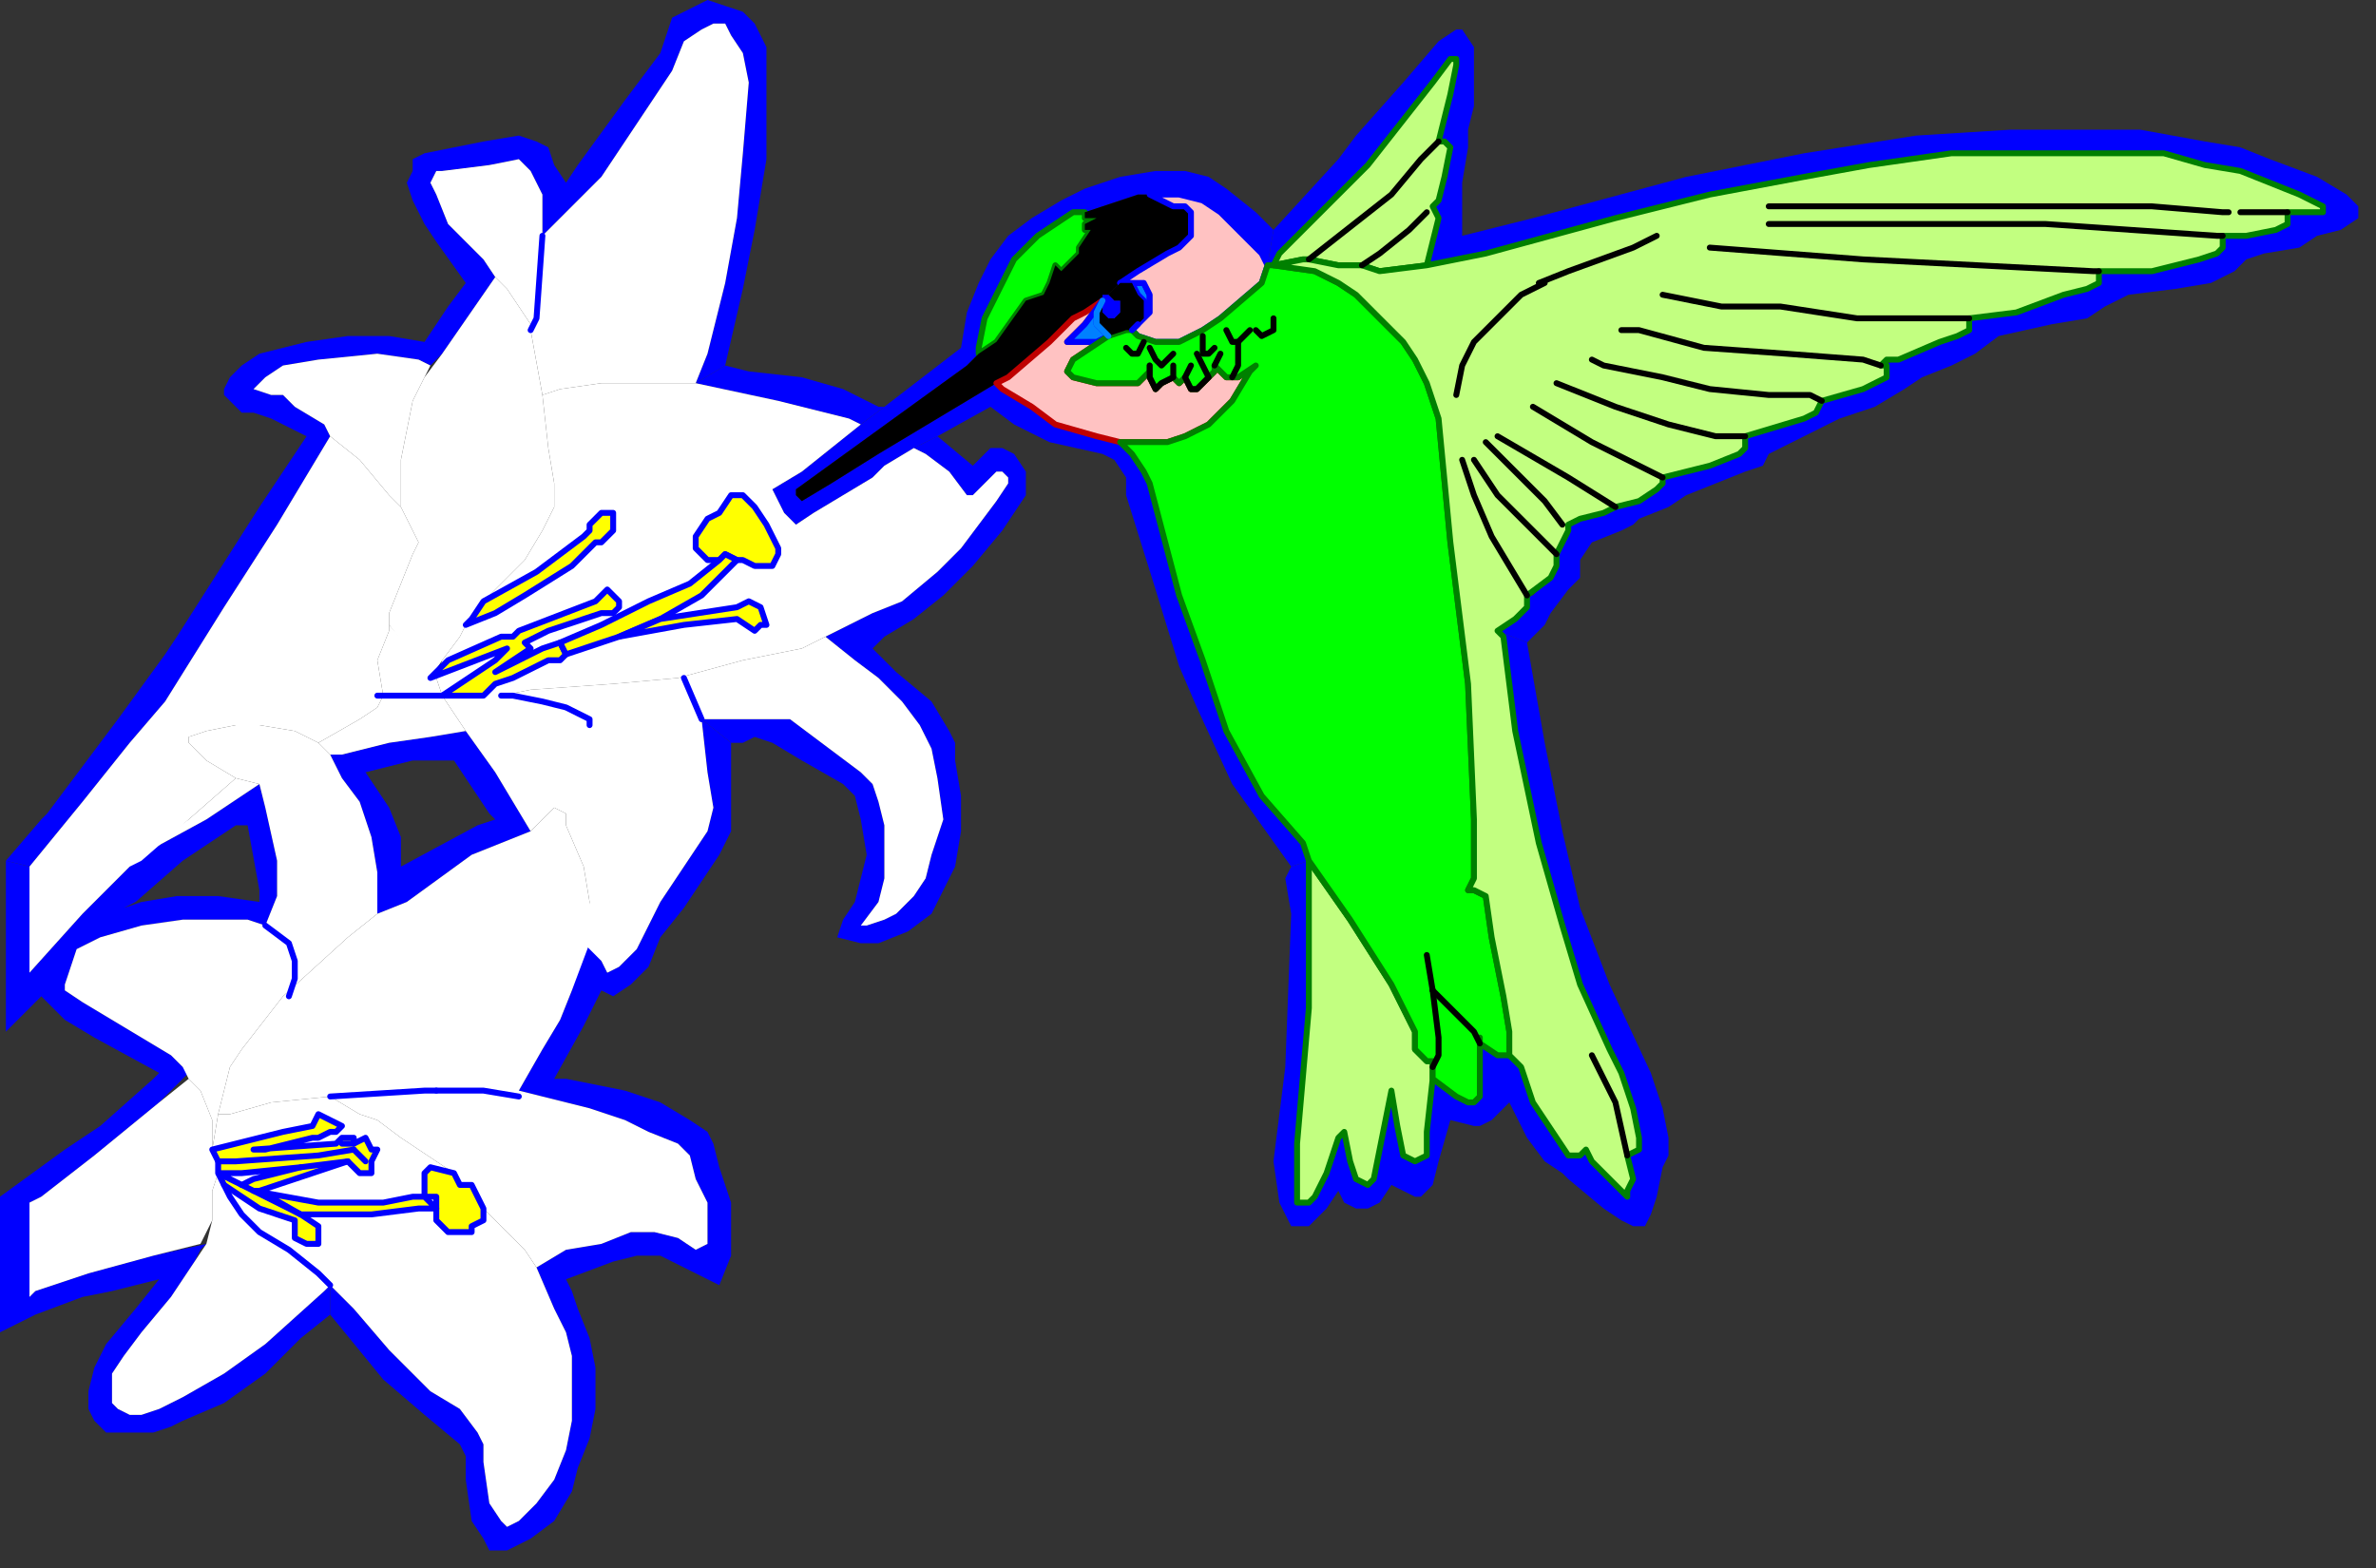 <?xml version="1.0" encoding="UTF-8" standalone="no"?>
<svg
   xmlns:dc="http://purl.org/dc/elements/1.1/"
   xmlns:cc="http://creativecommons.org/ns#"
   xmlns:rdf="http://www.w3.org/1999/02/22-rdf-syntax-ns#"
   xmlns:svg="http://www.w3.org/2000/svg"
   xmlns="http://www.w3.org/2000/svg"
   xmlns:sodipodi="http://sodipodi.sourceforge.net/DTD/sodipodi-0.dtd"
   xmlns:inkscape="http://www.inkscape.org/namespaces/inkscape"
   version="1.0"
   width="106.627mm"
   height="70.379mm"
   id="svg181"
   sodipodi:docname="SPRNG016.WMF">
  <rect width="100%" height="100%" fill="#333333" stroke="none"/>
  <sodipodi:namedview
     pagecolor="#ffffff"
     bordercolor="#666666"
     borderopacity="1"
     objecttolerance="10"
     gridtolerance="10"
     guidetolerance="10"
     inkscape:pageopacity="0"
     inkscape:pageshadow="2"
     inkscape:window-width="640"
     inkscape:window-height="480"
     id="namedview183" />
  <defs
     id="defs3">
    <pattern
       id="WMFhbasepattern"
       patternUnits="userSpaceOnUse"
       width="6"
       height="6"
       x="0"
       y="0" />
  </defs>
  <path
     style="fill:#000000;fill-rule:evenodd;fill-opacity:1;stroke:none;"
     d="  M 190,48   L 189,49   L 187,51   L 187,52   L 187,50   L 188,50   L 189,51   L 190,51   L 190,53   L 189,54   L 188,54   L 187,53   L 187,51   L 186,53   L 186,55   L 187,56   L 188,57   L 191,56   L 192,56   L 193,55   L 194,54   L 194,51   L 193,50   L 192,48   L 190,48  z "
     id="path5" />
  <path
     style="fill:#0000ff;fill-rule:evenodd;fill-opacity:1;stroke:none;"
     d="  M 5,147   L 1,146   L 7,139   L 8,138   L 20,122   L 28,111   L 30,108   L 44,86   L 52,74   L 50,73   L 46,71   L 43,70   L 41,70   L 39,68   L 38,67   L 38,66   L 39,64   L 41,62   L 44,60   L 48,59   L 52,58   L 59,57   L 66,57   L 72,58   L 76,52   L 79,48   L 74,41   L 72,38   L 70,34   L 69,31   L 70,29   L 70,27   L 72,26   L 82,24   L 88,23   L 91,24   L 93,25   L 94,28   L 96,31   L 98,28   L 106,17   L 112,9   L 114,3   L 118,1   L 120,0   L 123,1   L 126,2   L 128,4   L 129,6   L 130,8   L 130,17   L 130,27   L 128,39   L 126,49   L 123,62   L 118,65   L 120,60   L 123,48   L 125,37   L 126,26   L 127,14   L 126,9   L 124,6   L 123,4   L 121,4   L 119,5   L 116,7   L 114,12   L 108,21   L 102,30   L 93,39   L 92,40   L 92,38   L 92,33   L 90,29   L 89,28   L 88,27   L 83,28   L 75,29   L 74,29   L 73,31   L 74,33   L 76,38   L 79,41   L 82,44   L 84,47   L 75,60   L 73,62   L 71,61   L 64,60   L 54,61   L 48,62   L 45,64   L 43,66   L 43,66   L 46,67   L 48,67   L 50,69   L 55,72   L 56,74   L 47,89   L 38,103   L 28,119   L 22,126   L 14,136   L 5,147  z "
     id="path7" />
  <path
     style="fill:#0000ff;fill-rule:evenodd;fill-opacity:1;stroke:none;"
     d="  M 123,62   L 118,65   L 132,68   L 144,71   L 146,72   L 150,69   L 149,69   L 143,66   L 136,64   L 127,63   L 123,62  z "
     id="path9" />
  <path
     style="fill:#0000ff;fill-rule:evenodd;fill-opacity:1;stroke:none;"
     d="  M 27,182   L 32,182   L 31,181   L 29,179   L 24,176   L 14,170   L 11,168   L 11,167   L 12,164   L 13,161   L 17,159   L 24,157   L 31,156   L 39,156   L 42,156   L 45,157   L 47,152   L 47,146   L 45,137   L 44,133   L 42,140   L 44,151   L 44,153   L 37,152   L 30,152   L 24,153   L 21,154   L 23,153   L 31,146   L 40,140   L 42,140   L 44,133   L 35,139   L 24,145   L 22,147   L 14,155   L 5,165   L 5,147   L 1,146   L 1,175   L 3,173   L 7,169   L 7,169   L 11,173   L 16,176   L 27,182  z "
     id="path11" />
  <path
     style="fill:#0000ff;fill-rule:evenodd;fill-opacity:1;stroke:none;"
     d="  M 64,148   L 63,142   L 61,136   L 58,132   L 56,128   L 58,128   L 66,126   L 73,125   L 79,124   L 84,131   L 90,141   L 80,145   L 69,153   L 64,155   L 68,147   L 81,140   L 84,139   L 83,138   L 77,129   L 76,129   L 70,129   L 62,131   L 66,137   L 68,142   L 68,147   L 64,155   L 64,148  z "
     id="path13" />
  <path
     style="fill:#0000ff;fill-rule:evenodd;fill-opacity:1;stroke:none;"
     d="  M 56,218   L 56,223   L 51,227   L 45,233   L 38,238   L 31,241   L 29,242   L 26,243   L 23,243   L 20,243   L 18,243   L 16,241   L 15,239   L 15,236   L 16,232   L 18,228   L 23,222   L 27,217   L 19,219   L 14,220   L 6,223   L 0,226   L 0,203   L 11,195   L 17,191   L 26,183   L 27,182   L 32,182   L 27,187   L 16,196   L 7,203   L 5,204   L 5,220   L 6,219   L 15,216   L 26,213   L 35,211   L 34,212   L 33,214   L 29,220   L 24,226   L 21,230   L 19,233   L 19,235   L 19,238   L 20,239   L 22,240   L 24,240   L 27,239   L 31,237   L 38,233   L 45,228   L 55,219   L 56,218  z "
     id="path15" />
  <path
     style="fill:#0000ff;fill-rule:evenodd;fill-opacity:1;stroke:none;"
     d="  M 60,222   L 66,229   L 73,236   L 78,239   L 81,243   L 82,245   L 82,248   L 83,255   L 85,258   L 86,259   L 88,258   L 91,255   L 94,251   L 96,246   L 97,241   L 97,235   L 97,230   L 96,226   L 94,222   L 91,215   L 96,212   L 102,211   L 107,209   L 111,209   L 115,210   L 118,212   L 120,211   L 120,204   L 118,200   L 117,196   L 115,194   L 110,192   L 108,191   L 106,190   L 100,188   L 88,185   L 92,178   L 95,173   L 97,168   L 99,159   L 102,163   L 103,165   L 105,164   L 106,163   L 108,161   L 112,153   L 120,141   L 121,137   L 120,131   L 119,122   L 124,126   L 124,131   L 124,137   L 124,141   L 122,145   L 116,154   L 112,159   L 110,164   L 107,167   L 104,169   L 102,168   L 99,174   L 94,183   L 96,183   L 106,185   L 112,187   L 117,190   L 120,192   L 121,194   L 122,198   L 124,204   L 124,213   L 122,218   L 120,217   L 114,214   L 112,213   L 108,213   L 104,214   L 96,217   L 97,219   L 98,222   L 100,227   L 101,232   L 101,239   L 100,244   L 98,249   L 97,253   L 94,258   L 90,261   L 86,263   L 84,263   L 83,263   L 82,261   L 80,258   L 79,251   L 79,247   L 78,245   L 72,240   L 65,234   L 56,223   L 56,218   L 60,222  z "
     id="path17" />
  <path
     style="fill:#0000ff;fill-rule:evenodd;fill-opacity:1;stroke:none;"
     d="  M 159,74   L 155,76   L 157,77   L 161,80   L 164,84   L 165,84   L 166,83   L 169,80   L 170,80   L 171,81   L 171,82   L 169,85   L 166,89   L 163,93   L 159,97   L 153,102   L 148,104   L 140,108   L 145,112   L 149,115   L 153,119   L 156,123   L 158,127   L 159,132   L 160,139   L 158,145   L 157,149   L 155,152   L 152,155   L 150,156   L 147,157   L 146,157   L 149,153   L 150,149   L 150,145   L 150,140   L 149,136   L 148,133   L 146,131   L 138,125   L 134,122   L 131,122   L 128,122   L 122,122   L 119,122   L 124,126   L 126,126   L 128,125   L 131,126   L 136,129   L 143,133   L 145,135   L 146,139   L 147,145   L 146,149   L 145,153   L 143,156   L 142,159   L 146,160   L 149,160   L 154,158   L 158,155   L 160,151   L 162,147   L 163,141   L 163,135   L 162,129   L 162,126   L 161,124   L 158,119   L 152,114   L 148,110   L 150,108   L 155,105   L 160,101   L 165,96   L 170,90   L 174,84   L 174,82   L 174,80   L 172,77   L 170,76   L 168,76   L 166,78   L 165,79   L 159,74  z "
     id="path19" />
  <path
     style="fill:#0000ff;fill-rule:evenodd;fill-opacity:1;stroke:none;"
     d="  M 222,146   L 221,143   L 214,135   L 208,124   L 204,112   L 200,101   L 195,82   L 194,80   L 192,77   L 190,75   L 186,74   L 179,72   L 175,69   L 170,66   L 169,65   L 149,77   L 141,82   L 136,85   L 135,84   L 135,83   L 164,62   L 166,60   L 166,59   L 167,54   L 170,48   L 172,44   L 176,40   L 182,36   L 184,36   L 187,35   L 193,33   L 200,33   L 204,34   L 207,36   L 212,41   L 214,43   L 215,45   L 216,39   L 213,36   L 208,32   L 205,30   L 201,29   L 196,29   L 190,30   L 184,32   L 180,34   L 175,37   L 171,40   L 168,44   L 166,48   L 164,53   L 163,59   L 150,69   L 146,72   L 136,80   L 131,83   L 132,85   L 133,87   L 135,89   L 138,87   L 148,81   L 150,79   L 155,76   L 159,74   L 168,69   L 172,72   L 178,75   L 187,77   L 189,78   L 191,81   L 191,84   L 196,100   L 200,113   L 203,120   L 209,133   L 214,140   L 219,147   L 222,146  z "
     id="path21" />
  <path
     style="fill:#0000ff;fill-rule:evenodd;fill-opacity:1;stroke:none;"
     d="  M 227,193   L 225,199   L 223,203   L 222,204   L 220,204   L 220,202   L 220,199   L 220,194   L 222,171   L 222,162   L 222,153   L 222,146   L 219,147   L 218,149   L 219,155   L 218,181   L 216,197   L 217,204   L 219,208   L 221,208   L 222,208   L 225,205   L 227,202   L 228,204   L 230,205   L 232,205   L 234,204   L 236,201   L 238,202   L 240,203   L 241,203   L 243,201   L 244,197   L 246,190   L 250,191   L 251,191   L 253,190   L 256,187   L 259,193   L 262,197   L 265,199   L 266,200   L 272,205   L 275,207   L 277,208   L 279,208   L 280,206   L 281,203   L 282,198   L 283,196   L 283,193   L 282,188   L 280,182   L 273,167   L 268,154   L 265,141   L 262,126   L 259,109   L 254,107   L 255,108   L 257,124   L 261,143   L 265,157   L 268,167   L 273,178   L 275,182   L 277,188   L 278,193   L 278,195   L 276,196   L 277,200   L 276,202   L 276,203   L 274,201   L 270,197   L 269,195   L 268,196   L 266,196   L 264,193   L 260,187   L 258,181   L 256,179   L 254,179   L 251,177   L 251,176   L 251,184   L 251,186   L 250,187   L 249,187   L 247,186   L 243,183   L 242,192   L 242,196   L 240,197   L 238,196   L 237,191   L 236,185   L 234,195   L 233,200   L 232,201   L 230,200   L 229,197   L 228,192   L 227,193  z "
     id="path23" />
  <path
     style="fill:#0000ff;fill-rule:evenodd;fill-opacity:1;stroke:none;"
     d="  M 309,68   L 309,68   L 308,70   L 306,71   L 296,74   L 296,74   L 296,76   L 295,77   L 290,79   L 282,81   L 282,82   L 281,83   L 278,85   L 274,86   L 272,87   L 268,88   L 266,89   L 266,90   L 265,92   L 264,94   L 264,95   L 264,96   L 263,98   L 260,101   L 259,101   L 259,103   L 257,105   L 254,107   L 259,109   L 262,106   L 263,104   L 266,100   L 268,98   L 268,95   L 270,92   L 275,90   L 277,89   L 278,88   L 283,86   L 286,84   L 291,82   L 296,80   L 299,79   L 300,77   L 306,74   L 310,72   L 312,71   L 318,69   L 323,66   L 326,64   L 331,62   L 335,60   L 339,57   L 348,55   L 354,54   L 357,52   L 361,50   L 369,49   L 375,48   L 379,46   L 381,44   L 384,43   L 390,42   L 393,40   L 397,39   L 400,37   L 400,35   L 398,33   L 393,30   L 385,27   L 380,25   L 374,24   L 363,22   L 353,22   L 341,22   L 325,23   L 306,26   L 286,30   L 260,37   L 248,40   L 248,37   L 248,34   L 248,31   L 249,25   L 249,22   L 250,18   L 250,11   L 250,8   L 248,5   L 247,5   L 244,7   L 238,14   L 230,23   L 227,27   L 216,39   L 215,45   L 216,45   L 217,43   L 232,28   L 243,14   L 246,10   L 247,10   L 247,11   L 246,16   L 244,24   L 245,24   L 246,25   L 245,30   L 244,34   L 242,36   L 244,37   L 243,41   L 242,45   L 242,45   L 252,43   L 274,37   L 290,33   L 306,30   L 317,28   L 331,26   L 343,26   L 358,26   L 367,26   L 374,28   L 380,29   L 390,33   L 394,35   L 394,36   L 393,36   L 391,36   L 388,36   L 388,36   L 388,38   L 386,39   L 381,40   L 377,40   L 377,42   L 376,43   L 373,44   L 365,46   L 356,46   L 356,48   L 354,49   L 350,50   L 342,53   L 334,54   L 334,56   L 332,57   L 329,58   L 322,61   L 319,62   L 320,62   L 320,64   L 316,66   L 309,68  z "
     id="path25" />
  <path
     style="fill:#ffffff;fill-rule:evenodd;fill-opacity:1;stroke:none;"
     d="  M 90,56   L 90,55   L 88,52   L 86,49   L 84,47   L 82,44   L 79,41   L 76,38   L 74,33   L 73,31   L 74,29   L 75,29   L 83,28   L 88,27   L 89,28   L 90,29   L 92,33   L 92,38   L 92,40   L 93,39   L 102,30   L 108,21   L 114,12   L 116,7   L 119,5   L 121,4   L 123,4   L 124,6   L 126,9   L 127,14   L 126,26   L 125,37   L 123,48   L 120,60   L 118,65   L 112,65   L 102,65   L 95,66   L 92,67   L 90,56  z "
     id="path27" />
  <path
     style="fill:#ffffff;fill-rule:evenodd;fill-opacity:1;stroke:none;"
     d="  M 136,80   L 131,83   L 132,85   L 133,87   L 135,89   L 138,87   L 148,81   L 150,79   L 155,76   L 157,77   L 161,80   L 164,84   L 165,84   L 166,83   L 169,80   L 170,80   L 171,81   L 171,82   L 169,85   L 166,89   L 163,93   L 159,97   L 153,102   L 148,104   L 140,108   L 136,110   L 126,112   L 115,115   L 104,116   L 90,117   L 85,118   L 78,118   L 75,118   L 74,115   L 75,112   L 78,108   L 79,106   L 80,105   L 82,102   L 82,102   L 86,98   L 89,95   L 92,90   L 94,86   L 94,82   L 93,76   L 92,67   L 95,66   L 102,65   L 112,65   L 118,65   L 132,68   L 144,71   L 146,72   L 136,80  z "
     id="path29" />
  <path
     style="fill:#ffffff;fill-rule:evenodd;fill-opacity:1;stroke:none;"
     d="  M 92,67   L 90,56   L 90,55   L 88,52   L 86,49   L 84,47   L 75,60   L 72,64   L 70,68   L 68,78   L 68,86   L 71,92   L 70,94   L 68,99   L 66,104   L 66,106   L 73,115   L 75,112   L 78,108   L 79,106   L 80,105   L 82,102   L 82,102   L 86,98   L 89,95   L 92,90   L 94,86   L 94,82   L 93,76   L 92,67  z "
     id="path31" />
  <path
     style="fill:#ffffff;fill-rule:evenodd;fill-opacity:1;stroke:none;"
     d="  M 56,74   L 61,78   L 66,84   L 68,86   L 68,78   L 70,68   L 72,64   L 73,62   L 71,61   L 64,60   L 54,61   L 48,62   L 45,64   L 43,66   L 43,66   L 46,67   L 48,67   L 50,69   L 55,72   L 56,74  z "
     id="path33" />
  <path
     style="fill:#ffffff;fill-rule:evenodd;fill-opacity:1;stroke:none;"
     d="  M 52,125   L 50,124   L 44,123   L 40,123   L 35,124   L 32,125   L 32,126   L 35,129   L 40,132   L 32,139   L 24,146   L 22,147   L 14,155   L 5,165   L 5,147   L 14,136   L 22,126   L 28,119   L 38,103   L 47,89   L 56,74   L 61,78   L 66,84   L 68,86   L 71,92   L 70,94   L 68,99   L 66,104   L 66,106   L 66,107   L 64,112   L 65,118   L 64,120   L 61,122   L 54,126   L 52,125  z "
     id="path35" />
  <path
     style="fill:#ffffff;fill-rule:evenodd;fill-opacity:1;stroke:none;"
     d="  M 40,132   L 44,133   L 35,139   L 24,145   L 32,139   L 40,132  z "
     id="path37" />
  <path
     style="fill:#ffffff;fill-rule:evenodd;fill-opacity:1;stroke:none;"
     d="  M 56,128   L 58,128   L 66,126   L 73,125   L 79,124   L 75,118   L 74,115   L 66,106   L 66,107   L 64,112   L 65,118   L 64,120   L 61,122   L 54,126   L 56,128  z "
     id="path39" />
  <path
     style="fill:#ffffff;fill-rule:evenodd;fill-opacity:1;stroke:none;"
     d="  M 99,160   L 100,153   L 99,147   L 96,140   L 96,138   L 94,137   L 94,137   L 92,139   L 90,141   L 84,131   L 79,124   L 75,118   L 78,118   L 85,118   L 90,117   L 104,116   L 115,115   L 126,112   L 136,110   L 140,108   L 145,112   L 149,115   L 153,119   L 156,123   L 158,127   L 159,132   L 160,139   L 158,145   L 157,149   L 155,152   L 152,155   L 150,156   L 147,157   L 146,157   L 149,153   L 150,149   L 150,145   L 150,140   L 149,136   L 148,133   L 146,131   L 138,125   L 134,122   L 131,122   L 128,122   L 122,122   L 119,122   L 119,122   L 120,131   L 121,137   L 120,141   L 112,153   L 108,161   L 106,163   L 105,164   L 103,165   L 102,163   L 99,160  z "
     id="path41" />
  <path
     style="fill:#ffffff;fill-rule:evenodd;fill-opacity:1;stroke:none;"
     d="  M 36,193   L 36,190   L 34,185   L 32,183   L 31,181   L 29,179   L 24,176   L 14,170   L 11,168   L 11,167   L 12,164   L 13,161   L 17,159   L 24,157   L 31,156   L 39,156   L 42,156   L 45,157   L 47,152   L 47,146   L 45,137   L 44,133   L 40,132   L 35,129   L 32,126   L 32,125   L 35,124   L 40,123   L 44,123   L 50,124   L 52,125   L 54,126   L 56,128   L 58,132   L 61,136   L 63,142   L 64,148   L 64,155   L 59,159   L 48,169   L 41,178   L 39,181   L 38,185   L 37,189   L 36,195   L 36,193  z "
     id="path43" />
  <path
     style="fill:#ffffff;fill-rule:evenodd;fill-opacity:1;stroke:none;"
     d="  M 36,195   L 37,197   L 37,199   L 36,202   L 36,207   L 34,211   L 26,213   L 15,216   L 6,219   L 5,220   L 5,204   L 7,203   L 16,196   L 27,187   L 32,183   L 34,185   L 36,190   L 36,193   L 36,195  z "
     id="path45" />
  <path
     style="fill:#ffffff;fill-rule:evenodd;fill-opacity:1;stroke:none;"
     d="  M 77,199   L 78,201   L 80,201   L 81,203   L 82,205   L 89,212   L 91,215   L 94,222   L 96,226   L 97,230   L 97,235   L 97,241   L 96,246   L 94,251   L 91,255   L 88,258   L 86,259   L 85,258   L 83,255   L 82,248   L 82,245   L 81,243   L 78,239   L 73,236   L 66,229   L 60,222   L 56,218   L 55,219   L 45,228   L 38,233   L 31,237   L 27,239   L 24,240   L 22,240   L 20,239   L 19,238   L 19,235   L 19,233   L 21,230   L 24,226   L 29,220   L 33,214   L 35,211   L 36,207   L 36,202   L 37,199   L 37,197   L 36,195   L 37,189   L 39,189   L 46,187   L 56,186   L 61,189   L 64,190   L 68,193   L 71,195   L 77,199  z "
     id="path47" />
  <path
     style="fill:#ffffff;fill-rule:evenodd;fill-opacity:1;stroke:none;"
     d="  M 77,199   L 78,201   L 80,201   L 81,203   L 82,205   L 89,212   L 91,215   L 96,212   L 102,211   L 107,209   L 111,209   L 115,210   L 118,212   L 120,211   L 120,204   L 118,200   L 117,196   L 115,194   L 110,192   L 108,191   L 106,190   L 100,188   L 88,185   L 92,178   L 95,173   L 97,168   L 100,160   L 100,153   L 99,147   L 96,140   L 96,138   L 94,137   L 94,137   L 92,139   L 90,141   L 80,145   L 69,153   L 64,155   L 59,159   L 48,169   L 41,178   L 39,181   L 38,185   L 37,189   L 39,189   L 46,187   L 56,186   L 61,189   L 64,190   L 68,193   L 71,195   L 77,199  z "
     id="path49" />
  <path
     style="fill:#00ff00;fill-rule:evenodd;fill-opacity:1;stroke:#008000;stroke-width:1px;stroke-linecap:round;stroke-linejoin:round;stroke-miterlimit:4;stroke-dasharray:none;stroke-opacity:1;"
     d="  M 184,37   L 184,36   L 182,36   L 176,40   L 172,44   L 170,48   L 167,54   L 166,59   L 166,60   L 169,58   L 174,51   L 177,50   L 178,48   L 179,45   L 180,46   L 181,45   L 183,43   L 183,42   L 185,39   L 184,39   L 184,38   L 186,37   L 184,37  z "
     id="path51" />
  <path
     style="fill:#000000;fill-rule:evenodd;fill-opacity:1;stroke:none;"
     d="  M 187,51   L 184,53   L 182,54   L 178,58   L 171,64   L 169,65   L 149,77   L 141,82   L 136,85   L 135,84   L 135,83   L 164,62   L 166,60   L 169,58   L 174,51   L 177,50   L 178,48   L 179,45   L 180,46   L 181,45   L 183,43   L 183,42   L 185,39   L 184,39   L 184,38   L 186,37   L 184,37   L 184,36   L 187,35   L 193,33   L 195,33   L 199,35   L 201,35   L 202,36   L 202,38   L 202,40   L 200,42   L 198,43   L 193,46   L 190,48   L 189,49   L 187,51   L 187,51  z "
     id="path53" />
  <path
     style="fill:#ffc2c2;fill-rule:evenodd;fill-opacity:1;stroke:#bf0000;stroke-width:1px;stroke-linecap:round;stroke-linejoin:round;stroke-miterlimit:4;stroke-dasharray:none;stroke-opacity:1;"
     d="  M 212,63   L 209,68   L 205,72   L 201,74   L 198,75   L 193,75   L 190,75   L 186,74   L 179,72   L 175,69   L 170,66   L 169,65   L 171,64   L 178,58   L 182,54   L 184,53   L 187,51   L 184,55   L 181,58   L 182,58   L 183,58   L 183,58   L 186,58   L 188,57   L 182,61   L 181,63   L 182,64   L 186,65   L 193,65   L 195,63   L 195,62   L 195,64   L 196,66   L 197,65   L 199,64   L 200,65   L 201,64   L 202,66   L 203,66   L 205,64   L 206,63   L 206,62   L 208,64   L 210,64   L 213,62   L 212,63  z "
     id="path55" />
  <path
     style="fill:#0080ff;fill-rule:evenodd;fill-opacity:1;stroke:#0000ff;stroke-width:1px;stroke-linecap:round;stroke-linejoin:round;stroke-miterlimit:4;stroke-dasharray:none;stroke-opacity:1;"
     d="  M 190,48   L 192,48   L 193,50   L 194,51   L 194,54   L 193,55   L 195,53   L 195,52   L 195,50   L 194,48   L 192,48   L 190,48  z "
     id="path57" />
  <path
     style="fill:#0080ff;fill-rule:evenodd;fill-opacity:1;stroke:#0000ff;stroke-width:1px;stroke-linecap:round;stroke-linejoin:round;stroke-miterlimit:4;stroke-dasharray:none;stroke-opacity:1;"
     d="  M 187,51   L 186,53   L 186,55   L 187,56   L 188,57   L 186,58   L 183,58   L 183,58   L 182,58   L 181,58   L 184,55   L 187,51  z "
     id="path59" />
  <path
     style="fill:#ffc2c2;fill-rule:evenodd;fill-opacity:1;stroke:#0000ff;stroke-width:1px;stroke-linecap:round;stroke-linejoin:round;stroke-miterlimit:4;stroke-dasharray:none;stroke-opacity:1;"
     d="  M 215,45   L 214,43   L 212,41   L 207,36   L 204,34   L 200,33   L 195,33   L 199,35   L 201,35   L 202,36   L 202,38   L 202,40   L 200,42   L 198,43   L 193,46   L 190,48   L 192,48   L 194,48   L 195,50   L 195,52   L 195,53   L 193,55   L 192,56   L 193,57   L 196,58   L 200,58   L 204,56   L 207,54   L 214,48   L 215,45   L 215,45  z "
     id="path61" />
  <path
     style="fill:#c2ff80;fill-rule:evenodd;fill-opacity:1;stroke:#008000;stroke-width:1px;stroke-linecap:round;stroke-linejoin:round;stroke-miterlimit:4;stroke-dasharray:none;stroke-opacity:1;"
     d="  M 227,193   L 225,199   L 223,203   L 222,204   L 220,204   L 220,202   L 220,199   L 220,194   L 222,171   L 222,162   L 222,153   L 222,146   L 229,156   L 236,167   L 240,175   L 240,178   L 242,180   L 243,180   L 243,183   L 242,192   L 242,196   L 240,197   L 238,196   L 237,191   L 236,185   L 234,195   L 233,200   L 232,201   L 230,200   L 229,197   L 228,192   L 227,193  z "
     id="path63" />
  <path
     style="fill:#00ff00;fill-rule:evenodd;fill-opacity:1;stroke:#008000;stroke-width:1px;stroke-linecap:round;stroke-linejoin:round;stroke-miterlimit:4;stroke-dasharray:none;stroke-opacity:1;"
     d="  M 243,180   L 242,180   L 240,178   L 240,175   L 236,167   L 229,156   L 222,146   L 221,143   L 214,135   L 208,124   L 204,112   L 200,101   L 195,82   L 194,80   L 192,77   L 190,75   L 193,75   L 198,75   L 201,74   L 205,72   L 209,68   L 212,63   L 213,62   L 210,64   L 208,64   L 206,62   L 206,63   L 205,64   L 203,66   L 202,66   L 201,64   L 200,65   L 199,64   L 197,65   L 196,66   L 195,64   L 195,62   L 195,63   L 193,65   L 186,65   L 182,64   L 181,63   L 182,61   L 188,57   L 191,56   L 192,56   L 193,57   L 196,58   L 200,58   L 204,56   L 207,54   L 214,48   L 215,45   L 215,45   L 216,45   L 223,46   L 227,48   L 230,50   L 234,54   L 238,58   L 240,61   L 242,65   L 244,71   L 246,92   L 249,116   L 250,139   L 250,145   L 250,149   L 249,151   L 250,151   L 252,152   L 253,159   L 255,169   L 256,175   L 256,179   L 254,179   L 251,177   L 251,176   L 251,184   L 251,186   L 250,187   L 249,187   L 247,186   L 243,183   L 243,180  z "
     id="path65" />
  <path
     style="fill:#c2ff80;fill-rule:evenodd;fill-opacity:1;stroke:#008000;stroke-width:1px;stroke-linecap:round;stroke-linejoin:round;stroke-miterlimit:4;stroke-dasharray:none;stroke-opacity:1;"
     d="  M 242,45   L 243,41   L 244,37   L 243,35   L 244,34   L 245,30   L 246,25   L 245,24   L 244,24   L 246,16   L 247,11   L 247,10   L 246,10   L 243,14   L 232,28   L 217,43   L 216,45   L 221,44   L 222,44   L 227,45   L 231,45   L 234,46   L 242,45  z "
     id="path67" />
  <path
     style="fill:#c2ff80;fill-rule:evenodd;fill-opacity:1;stroke:#008000;stroke-width:1px;stroke-linecap:round;stroke-linejoin:round;stroke-miterlimit:4;stroke-dasharray:none;stroke-opacity:1;"
     d="  M 308,70   L 306,71   L 296,74   L 296,74   L 296,76   L 295,77   L 290,79   L 282,81   L 282,82   L 281,83   L 278,85   L 274,86   L 272,87   L 268,88   L 266,89   L 266,90   L 265,92   L 264,94   L 264,95   L 264,96   L 263,98   L 259,101   L 259,103   L 257,105   L 254,107   L 255,108   L 257,124   L 261,143   L 265,157   L 268,167   L 273,178   L 275,182   L 277,188   L 278,193   L 278,195   L 276,196   L 277,200   L 276,202   L 276,203   L 274,201   L 270,197   L 269,195   L 268,196   L 266,196   L 264,193   L 260,187   L 258,181   L 256,179   L 256,175   L 255,169   L 253,159   L 252,152   L 250,151   L 249,151   L 250,149   L 250,145   L 250,139   L 249,116   L 246,92   L 244,71   L 242,65   L 240,61   L 238,58   L 234,54   L 230,50   L 227,48   L 223,46   L 216,45   L 221,44   L 222,44   L 227,45   L 231,45   L 234,46   L 242,45   L 252,43   L 274,37   L 290,33   L 306,30   L 317,28   L 331,26   L 343,26   L 358,26   L 367,26   L 374,28   L 380,29   L 390,33   L 394,35   L 394,36   L 393,36   L 388,36   L 388,38   L 386,39   L 381,40   L 377,40   L 377,42   L 376,43   L 373,44   L 365,46   L 356,46   L 356,48   L 354,49   L 350,50   L 342,53   L 334,54   L 334,56   L 332,57   L 329,58   L 322,61   L 320,61   L 319,62   L 320,62   L 320,64   L 316,66   L 309,68   L 308,70  z "
     id="path69" />
  <path
     style="fill:#000000;fill-rule:evenodd;fill-opacity:1;stroke:none;"
     d="  M 190,48   L 189,49   L 187,51   L 187,52   L 187,50   L 188,50   L 189,51   L 190,51   L 190,53   L 189,54   L 188,54   L 187,53   L 187,51   L 186,53   L 186,55   L 187,56   L 188,57   L 191,56   L 192,56   L 193,55   L 194,54   L 194,51   L 193,50   L 192,48   L 190,48  z "
     id="path71" />
  <path
     style="fill:#ffff00;fill-rule:evenodd;fill-opacity:1;stroke:#0000ff;stroke-width:1px;stroke-linecap:round;stroke-linejoin:round;stroke-miterlimit:4;stroke-dasharray:none;stroke-opacity:1;"
     d="  M 79,106   L 80,105   L 82,102   L 91,97   L 95,94   L 99,91   L 100,90   L 100,89   L 102,87   L 104,87   L 104,88   L 104,90   L 102,92   L 101,92   L 97,96   L 89,101   L 84,104   L 79,106  z "
     id="path73" />
  <path
     style="fill:#ffff00;fill-rule:evenodd;fill-opacity:1;stroke:#0000ff;stroke-width:1px;stroke-linecap:round;stroke-linejoin:round;stroke-miterlimit:4;stroke-dasharray:none;stroke-opacity:1;"
     d="  M 76,112   L 73,115   L 86,110   L 84,112   L 75,118   L 79,118   L 82,118   L 84,116   L 87,115   L 93,112   L 95,112   L 96,111   L 95,109   L 92,110   L 92,110   L 84,114   L 90,110   L 89,109   L 93,107   L 102,104   L 104,104   L 105,103   L 105,102   L 104,101   L 103,100   L 101,102   L 88,107   L 87,108   L 86,108   L 85,108   L 76,112  z "
     id="path75" />
  <path
     style="fill:#ffff00;fill-rule:evenodd;fill-opacity:1;stroke:#0000ff;stroke-width:1px;stroke-linecap:round;stroke-linejoin:round;stroke-miterlimit:4;stroke-dasharray:none;stroke-opacity:1;"
     d="  M 125,95   L 126,95   L 128,96   L 131,96   L 132,94   L 132,93   L 131,91   L 130,89   L 128,86   L 126,84   L 124,84   L 122,87   L 120,88   L 118,91   L 118,93   L 120,95   L 122,95   L 123,94   L 125,95  z "
     id="path77" />
  <path
     style="fill:#ffff00;fill-rule:evenodd;fill-opacity:1;stroke:#0000ff;stroke-width:1px;stroke-linecap:round;stroke-linejoin:round;stroke-miterlimit:4;stroke-dasharray:none;stroke-opacity:1;"
     d="  M 44,202   L 53,199   L 59,197   L 60,198   L 61,199   L 63,199   L 63,199   L 63,197   L 63,197   L 64,195   L 63,195   L 62,193   L 60,194   L 60,193   L 58,193   L 57,194   L 43,195   L 45,195   L 53,193   L 54,193   L 56,192   L 57,192   L 58,191   L 56,190   L 54,189   L 53,191   L 48,192   L 36,195   L 37,197   L 37,199   L 41,199   L 51,198   L 43,200   L 41,201   L 37,199   L 38,201   L 44,205   L 50,207   L 50,210   L 52,211   L 54,211   L 54,210   L 54,208   L 51,206   L 44,202  z "
     id="path79" />
  <path
     style="fill:#ffff00;fill-rule:evenodd;fill-opacity:1;stroke:#0000ff;stroke-width:1px;stroke-linecap:round;stroke-linejoin:round;stroke-miterlimit:4;stroke-dasharray:none;stroke-opacity:1;"
     d="  M 72,203   L 72,200   L 72,199   L 73,198   L 77,199   L 78,201   L 80,201   L 81,203   L 82,205   L 82,207   L 80,208   L 80,209   L 79,209   L 76,209   L 74,207   L 74,205   L 74,203   L 72,203  z "
     id="path81" />
  <path
     style="fill:#ffff00;fill-rule:evenodd;fill-opacity:1;stroke:#0000ff;stroke-width:1px;stroke-linecap:round;stroke-linejoin:round;stroke-miterlimit:4;stroke-dasharray:none;stroke-opacity:1;"
     d="  M 95,109   L 102,106   L 110,102   L 117,99   L 122,95   L 123,94   L 125,95   L 119,101   L 112,105   L 105,108   L 96,111   L 95,109  z "
     id="path83" />
  <path
     style="fill:#ffff00;fill-rule:evenodd;fill-opacity:1;stroke:#0000ff;stroke-width:1px;stroke-linecap:round;stroke-linejoin:round;stroke-miterlimit:4;stroke-dasharray:none;stroke-opacity:1;"
     d="  M 105,108   L 112,105   L 125,103   L 127,102   L 129,103   L 130,106   L 129,106   L 128,107   L 125,105   L 116,106   L 105,108   L 105,108  z "
     id="path85" />
  <path
     style="fill:#ffff00;fill-rule:evenodd;fill-opacity:1;stroke:#0000ff;stroke-width:1px;stroke-linecap:round;stroke-linejoin:round;stroke-miterlimit:4;stroke-dasharray:none;stroke-opacity:1;"
     d="  M 44,202   L 51,206   L 57,206   L 63,206   L 71,205   L 74,205   L 72,203   L 70,203   L 65,204   L 54,204   L 43,202   L 44,202  z "
     id="path87" />
  <path
     style="fill:#0000ff;fill-rule:evenodd;fill-opacity:1;stroke:none;"
     d="  M 187,52   L 187,50   L 188,50   L 189,51   L 190,51   L 190,53   L 189,54   L 188,54   L 187,53   L 187,51   L 187,52  z "
     id="path89" />
  <path
     style="fill:none;stroke:#000000;stroke-width:1px;stroke-linecap:round;stroke-linejoin:round;stroke-miterlimit:4;stroke-dasharray:none;stroke-opacity:1;"
     d="  M 252,75   L 262,85   L 265,89  "
     id="path91" />
  <path
     style="fill:none;stroke:#000000;stroke-width:1px;stroke-linecap:round;stroke-linejoin:round;stroke-miterlimit:4;stroke-dasharray:none;stroke-opacity:1;"
     d="  M 231,45   L 234,43   L 239,39   L 242,36  "
     id="path93" />
  <path
     style="fill:none;stroke:#000000;stroke-width:1px;stroke-linecap:round;stroke-linejoin:round;stroke-miterlimit:4;stroke-dasharray:none;stroke-opacity:1;"
     d="  M 270,179   L 274,187   L 276,196  "
     id="path95" />
  <path
     style="fill:none;stroke:#000000;stroke-width:1px;stroke-linecap:round;stroke-linejoin:round;stroke-miterlimit:4;stroke-dasharray:none;stroke-opacity:1;"
     d="  M 243,168   L 245,170   L 250,175   L 251,177  "
     id="path97" />
  <path
     style="fill:none;stroke:#000000;stroke-width:1px;stroke-linecap:round;stroke-linejoin:round;stroke-miterlimit:4;stroke-dasharray:none;stroke-opacity:1;"
     d="  M 242,162   L 243,168  "
     id="path99" />
  <path
     style="fill:none;stroke:#000000;stroke-width:1px;stroke-linecap:round;stroke-linejoin:round;stroke-miterlimit:4;stroke-dasharray:none;stroke-opacity:1;"
     d="  M 243,168   L 244,176   L 244,179   L 243,181  "
     id="path101" />
  <path
     style="fill:none;stroke:#000000;stroke-width:1px;stroke-linecap:round;stroke-linejoin:round;stroke-miterlimit:4;stroke-dasharray:none;stroke-opacity:1;"
     d="  M 282,81   L 270,75   L 260,69  "
     id="path103" />
  <path
     style="fill:none;stroke:#000000;stroke-width:1px;stroke-linecap:round;stroke-linejoin:round;stroke-miterlimit:4;stroke-dasharray:none;stroke-opacity:1;"
     d="  M 254,74   L 266,81   L 274,86  "
     id="path105" />
  <path
     style="fill:none;stroke:#000000;stroke-width:1px;stroke-linecap:round;stroke-linejoin:round;stroke-miterlimit:4;stroke-dasharray:none;stroke-opacity:1;"
     d="  M 250,78   L 254,84   L 262,92   L 264,94  "
     id="path107" />
  <path
     style="fill:none;stroke:#000000;stroke-width:1px;stroke-linecap:round;stroke-linejoin:round;stroke-miterlimit:4;stroke-dasharray:none;stroke-opacity:1;"
     d="  M 248,78   L 250,84   L 253,91   L 259,101  "
     id="path109" />
  <path
     style="fill:none;stroke:#0000ff;stroke-width:1px;stroke-linecap:round;stroke-linejoin:round;stroke-miterlimit:4;stroke-dasharray:none;stroke-opacity:1;"
     d="  M 37,197   L 40,197   L 54,196   L 60,195  "
     id="path111" />
  <path
     style="fill:none;stroke:#0000ff;stroke-width:1px;stroke-linecap:round;stroke-linejoin:round;stroke-miterlimit:4;stroke-dasharray:none;stroke-opacity:1;"
     d="  M 74,185   L 74,185  "
     id="path113" />
  <path
     style="fill:none;stroke:#0000ff;stroke-width:1px;stroke-linecap:round;stroke-linejoin:round;stroke-miterlimit:4;stroke-dasharray:none;stroke-opacity:1;"
     d="  M 41,201   L 51,206  "
     id="path115" />
  <path
     style="fill:none;stroke:#0000ff;stroke-width:1px;stroke-linecap:round;stroke-linejoin:round;stroke-miterlimit:4;stroke-dasharray:none;stroke-opacity:1;"
     d="  M 51,198   L 59,197  "
     id="path117" />
  <path
     style="fill:none;stroke:#0000ff;stroke-width:1px;stroke-linecap:round;stroke-linejoin:round;stroke-miterlimit:4;stroke-dasharray:none;stroke-opacity:1;"
     d="  M 38,201   L 39,203   L 41,206   L 44,209   L 49,212   L 54,216   L 56,218  "
     id="path119" />
  <path
     style="fill:none;stroke:#0000ff;stroke-width:1px;stroke-linecap:round;stroke-linejoin:round;stroke-miterlimit:4;stroke-dasharray:none;stroke-opacity:1;"
     d="  M 58,194   L 60,194  "
     id="path121" />
  <path
     style="fill:none;stroke:#0000ff;stroke-width:1px;stroke-linecap:round;stroke-linejoin:round;stroke-miterlimit:4;stroke-dasharray:none;stroke-opacity:1;"
     d="  M 60,195   L 62,197  "
     id="path123" />
  <path
     style="fill:none;stroke:#0000ff;stroke-width:1px;stroke-linecap:round;stroke-linejoin:round;stroke-miterlimit:4;stroke-dasharray:none;stroke-opacity:1;"
     d="  M 56,186   L 72,185   L 82,185   L 88,186  "
     id="path125" />
  <path
     style="fill:none;stroke:#0000ff;stroke-width:1px;stroke-linecap:round;stroke-linejoin:round;stroke-miterlimit:4;stroke-dasharray:none;stroke-opacity:1;"
     d="  M 45,157   L 49,160   L 50,163   L 50,166   L 49,169  "
     id="path127" />
  <path
     style="fill:none;stroke:#0000ff;stroke-width:1px;stroke-linecap:round;stroke-linejoin:round;stroke-miterlimit:4;stroke-dasharray:none;stroke-opacity:1;"
     d="  M 100,123   L 100,122   L 96,120   L 92,119   L 87,118   L 85,118  "
     id="path129" />
  <path
     style="fill:none;stroke:#0000ff;stroke-width:1px;stroke-linecap:round;stroke-linejoin:round;stroke-miterlimit:4;stroke-dasharray:none;stroke-opacity:1;"
     d="  M 119,122   L 116,115  "
     id="path131" />
  <path
     style="fill:none;stroke:#0000ff;stroke-width:1px;stroke-linecap:round;stroke-linejoin:round;stroke-miterlimit:4;stroke-dasharray:none;stroke-opacity:1;"
     d="  M 64,118   L 74,118   L 75,118  "
     id="path133" />
  <path
     style="fill:none;stroke:#0000ff;stroke-width:1px;stroke-linecap:round;stroke-linejoin:round;stroke-miterlimit:4;stroke-dasharray:none;stroke-opacity:1;"
     d="  M 92,40   L 91,54   L 90,56  "
     id="path135" />
  <path
     style="fill:none;stroke:#000000;stroke-width:1px;stroke-linecap:round;stroke-linejoin:round;stroke-miterlimit:4;stroke-dasharray:none;stroke-opacity:1;"
     d="  M 282,50   L 292,52   L 302,52   L 315,54   L 334,54  "
     id="path137" />
  <path
     style="fill:none;stroke:#000000;stroke-width:1px;stroke-linecap:round;stroke-linejoin:round;stroke-miterlimit:4;stroke-dasharray:none;stroke-opacity:1;"
     d="  M 319,62   L 316,61   L 303,60   L 289,59   L 278,56   L 275,56  "
     id="path139" />
  <path
     style="fill:none;stroke:#000000;stroke-width:1px;stroke-linecap:round;stroke-linejoin:round;stroke-miterlimit:4;stroke-dasharray:none;stroke-opacity:1;"
     d="  M 264,65   L 274,69   L 283,72   L 291,74   L 296,74  "
     id="path141" />
  <path
     style="fill:none;stroke:#000000;stroke-width:1px;stroke-linecap:round;stroke-linejoin:round;stroke-miterlimit:4;stroke-dasharray:none;stroke-opacity:1;"
     d="  M 309,68   L 307,67   L 300,67   L 290,66   L 282,64   L 272,62   L 270,61  "
     id="path143" />
  <path
     style="fill:none;stroke:#000000;stroke-width:1px;stroke-linecap:round;stroke-linejoin:round;stroke-miterlimit:4;stroke-dasharray:none;stroke-opacity:1;"
     d="  M 261,48   L 266,46   L 277,42   L 281,40  "
     id="path145" />
  <path
     style="fill:none;stroke:#000000;stroke-width:1px;stroke-linecap:round;stroke-linejoin:round;stroke-miterlimit:4;stroke-dasharray:none;stroke-opacity:1;"
     d="  M 300,38   L 342,38   L 347,38   L 376,40   L 377,40  "
     id="path147" />
  <path
     style="fill:none;stroke:#000000;stroke-width:1px;stroke-linecap:round;stroke-linejoin:round;stroke-miterlimit:4;stroke-dasharray:none;stroke-opacity:1;"
     d="  M 300,35   L 365,35   L 377,36   L 378,36  "
     id="path149" />
  <path
     style="fill:none;stroke:#000000;stroke-width:1px;stroke-linecap:round;stroke-linejoin:round;stroke-miterlimit:4;stroke-dasharray:none;stroke-opacity:1;"
     d="  M 290,42   L 316,44   L 355,46   L 356,46  "
     id="path151" />
  <path
     style="fill:none;stroke:#000000;stroke-width:1px;stroke-linecap:round;stroke-linejoin:round;stroke-miterlimit:4;stroke-dasharray:none;stroke-opacity:1;"
     d="  M 247,67   L 248,62   L 250,58   L 254,54   L 258,50   L 262,48  "
     id="path153" />
  <path
     style="fill:none;stroke:#000000;stroke-width:1px;stroke-linecap:round;stroke-linejoin:round;stroke-miterlimit:4;stroke-dasharray:none;stroke-opacity:1;"
     d="  M 209,64   L 210,62   L 210,59   L 210,58   L 212,56  "
     id="path155" />
  <path
     style="fill:none;stroke:#000000;stroke-width:1px;stroke-linecap:round;stroke-linejoin:round;stroke-miterlimit:4;stroke-dasharray:none;stroke-opacity:1;"
     d="  M 213,56   L 214,57   L 216,56   L 216,54  "
     id="path157" />
  <path
     style="fill:none;stroke:#000000;stroke-width:1px;stroke-linecap:round;stroke-linejoin:round;stroke-miterlimit:4;stroke-dasharray:none;stroke-opacity:1;"
     d="  M 210,58   L 209,58   L 208,56  "
     id="path159" />
  <path
     style="fill:none;stroke:#000000;stroke-width:1px;stroke-linecap:round;stroke-linejoin:round;stroke-miterlimit:4;stroke-dasharray:none;stroke-opacity:1;"
     d="  M 206,62   L 207,60  "
     id="path161" />
  <path
     style="fill:none;stroke:#000000;stroke-width:1px;stroke-linecap:round;stroke-linejoin:round;stroke-miterlimit:4;stroke-dasharray:none;stroke-opacity:1;"
     d="  M 204,57   L 204,60   L 205,60   L 206,59  "
     id="path163" />
  <path
     style="fill:none;stroke:#000000;stroke-width:1px;stroke-linecap:round;stroke-linejoin:round;stroke-miterlimit:4;stroke-dasharray:none;stroke-opacity:1;"
     d="  M 222,44   L 236,33   L 241,27   L 244,24  "
     id="path165" />
  <path
     style="fill:none;stroke:#000000;stroke-width:1px;stroke-linecap:round;stroke-linejoin:round;stroke-miterlimit:4;stroke-dasharray:none;stroke-opacity:1;"
     d="  M 195,59   L 196,61   L 197,62   L 199,60   L 199,60  "
     id="path167" />
  <path
     style="fill:none;stroke:#000000;stroke-width:1px;stroke-linecap:round;stroke-linejoin:round;stroke-miterlimit:4;stroke-dasharray:none;stroke-opacity:1;"
     d="  M 191,59   L 192,60   L 193,60   L 194,58  "
     id="path169" />
  <path
     style="fill:none;stroke:#000000;stroke-width:1px;stroke-linecap:round;stroke-linejoin:round;stroke-miterlimit:4;stroke-dasharray:none;stroke-opacity:1;"
     d="  M 388,36   L 385,36   L 380,36  "
     id="path171" />
  <path
     style="fill:none;stroke:#0080ff;stroke-width:1px;stroke-linecap:round;stroke-linejoin:round;stroke-miterlimit:4;stroke-dasharray:none;stroke-opacity:1;"
     d="  M 187,51   L 186,53   L 186,55   L 187,56   L 188,57  "
     id="path173" />
  <path
     style="fill:none;stroke:#0000ff;stroke-width:1px;stroke-linecap:round;stroke-linejoin:round;stroke-miterlimit:4;stroke-dasharray:none;stroke-opacity:1;"
     d="  M 192,56   L 193,55  "
     id="path175" />
  <path
     style="fill:none;stroke:#000000;stroke-width:1px;stroke-linecap:round;stroke-linejoin:round;stroke-miterlimit:4;stroke-dasharray:none;stroke-opacity:1;"
     d="  M 199,62   L 199,64   L 197,65   L 196,66   L 195,64   L 195,62  "
     id="path177" />
  <path
     style="fill:none;stroke:#000000;stroke-width:1px;stroke-linecap:round;stroke-linejoin:round;stroke-miterlimit:4;stroke-dasharray:none;stroke-opacity:1;"
     d="  M 203,60   L 204,62   L 205,64   L 203,66   L 202,66   L 201,64   L 202,62  "
     id="path179" />
</svg>
